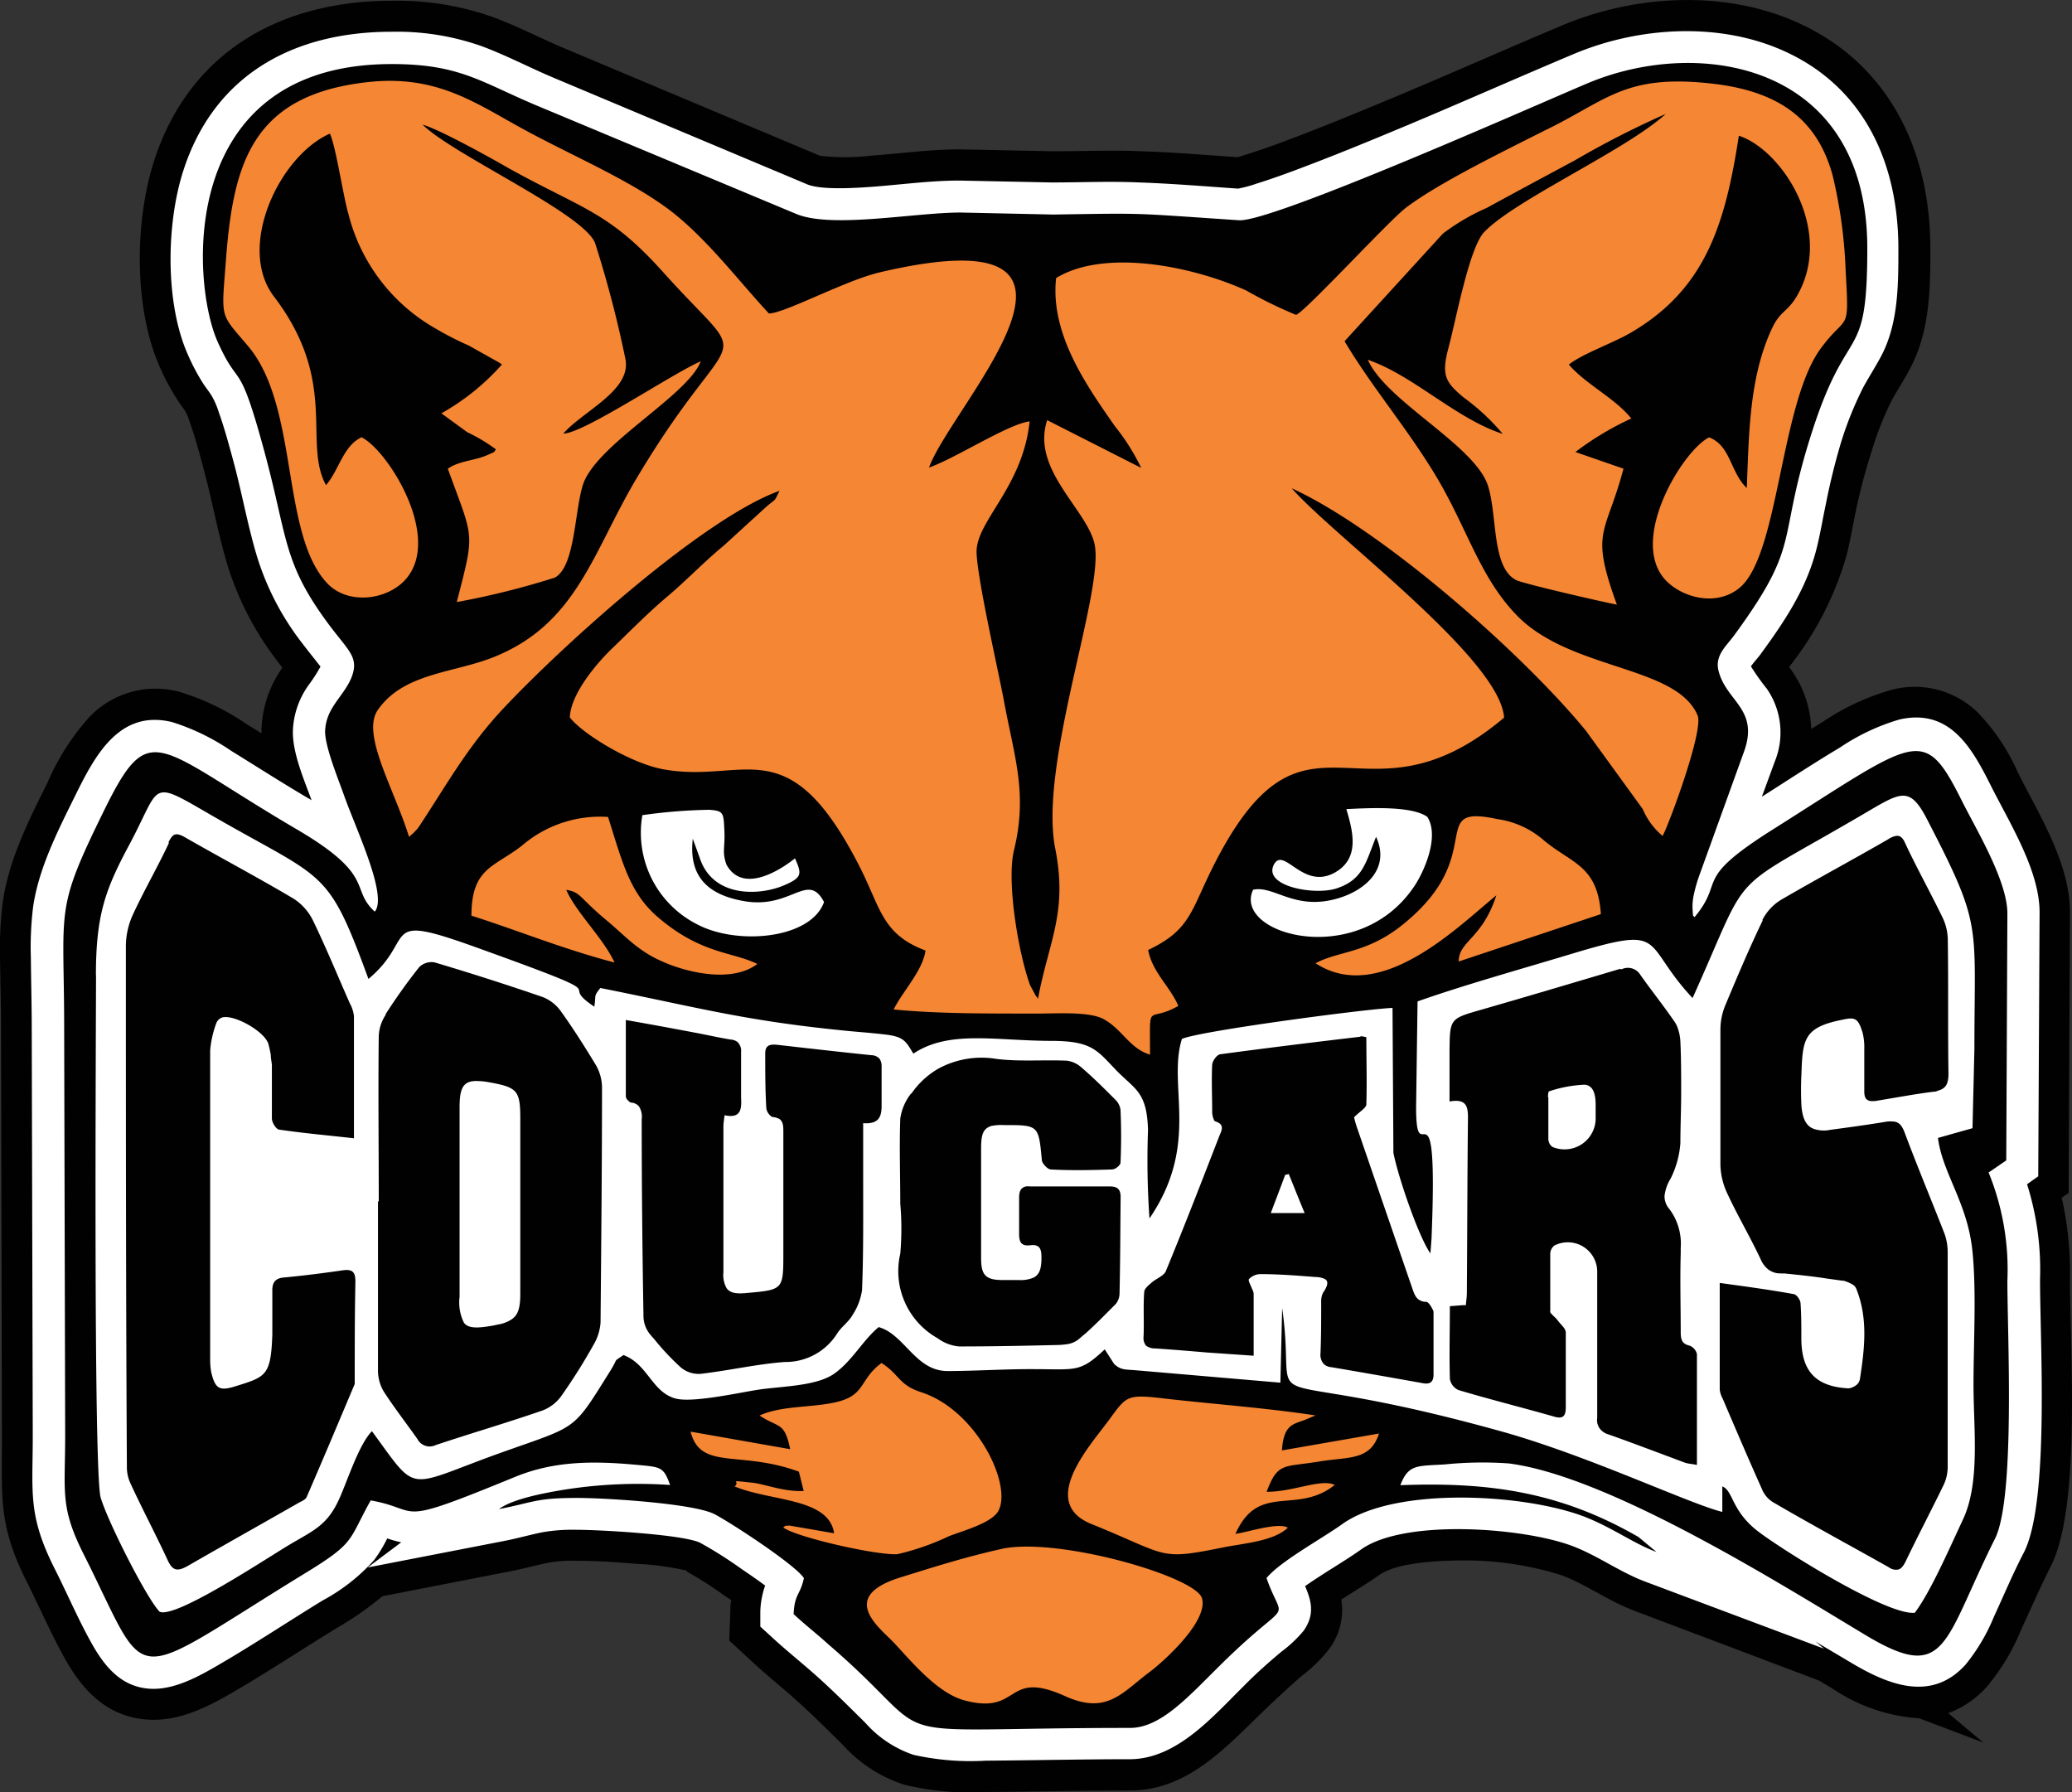 <svg id="Layer_1" data-name="Layer 1" xmlns="http://www.w3.org/2000/svg" viewBox="0 0 185.34 160.3">
  <rect x="0" y="0" width="185.34" height="160.3" fill="#333333" stroke="none"/>
  <g id="Layer_1-2" data-name="Layer_1">
    <path d="M88.76,180.33a25.78,25.78,0,0,0-4.56-.61c-1.71-.14-3.53-.27-5.24-.27a13,13,0,0,0-2.57.17c-1.12.23-2.23.54-3.36.76l-11.49,2.24a28.24,28.24,0,0,1-3.91,2.74c-3.1,1.89-6.13,3.9-9.27,5.74-2.4,1.4-5,2.77-7.91,2.55-3.39-.26-5.57-2.4-7.18-5.21-1.31-2.29-2.34-4.72-3.53-7.08-2.62-5.2-2.22-7.66-2.24-13.17l-.08-36.28c0-2.14-.06-4.27-.09-6.4a33.72,33.72,0,0,1,.24-4.92c.54-3.82,2.3-7.3,4-10.72A21.43,21.43,0,0,1,35.31,104a8.16,8.16,0,0,1,8.1-2.26,21.81,21.81,0,0,1,6,2.89l1.31.81c0-.12,0-.24,0-.36a10.13,10.13,0,0,1,1.87-5.51l-.39-.51a27.19,27.19,0,0,1-4.51-8.63c-.86-2.84-1.37-5.76-2.14-8.62-.38-1.42-.76-2.84-1.25-4.22a5.83,5.83,0,0,0-.36-.9c-.2-.33-.47-.64-.69-1a20.6,20.6,0,0,1-1.62-3c-2.33-5.23-2.27-13-.52-18.44,3.15-9.77,11.32-14.33,21.26-14.33a25.54,25.54,0,0,1,9,1.44c2.25.82,4.35,1.94,6.56,2.86l22.74,9.56a19.41,19.41,0,0,0,4.51,0c2.68-.2,5.34-.57,8-.57h.07l8.25.17c2.64,0,5.28-.12,7.92,0,2.87.09,5.73.33,8.59.53.3-.07.67-.2.93-.28,1.11-.35,2.21-.74,3.3-1.15,3.09-1.15,6.15-2.41,9.2-3.68,5.24-2.18,10.42-4.49,15.65-6.69,6.44-2.7,14.29-3.17,20.77-.36C196.24,45.39,200,53.26,200,62.08c0,3.83-.05,7.63-2,11.08-.47.85-1,1.67-1.47,2.53a29.15,29.15,0,0,0-1.78,4.51,55.09,55.09,0,0,0-1.42,5.37c-.28,1.35-.5,2.7-.84,4a28.79,28.79,0,0,1-5.13,9.94,4.41,4.41,0,0,1,.29.4,9.48,9.48,0,0,1,1.69,5.14l1.12-.69a21.33,21.33,0,0,1,6.15-2.83,8.07,8.07,0,0,1,7.58,2,18.33,18.33,0,0,1,3.63,5.39c1.94,3.89,4.69,8.14,4.67,12.63l-.12,25-.62.43a30.42,30.42,0,0,1,.74,7.34c0,6.35,1,20.25-1.71,25.61-.95,1.88-1.79,3.81-2.68,5.73a19,19,0,0,1-3,5,8.61,8.61,0,0,1-3.5,2.42l3.14,2.63L199,193.54a15.7,15.7,0,0,1-7.73-2.64l-1.21-.73-16.54-6.25c-2.28-.86-4.22-2.29-6.43-3.15a28.64,28.64,0,0,0-8.69-1.35c-2,0-6,.11-7.69,1.3-1.11.78-2.26,1.47-3.4,2.2a5.87,5.87,0,0,1-1.1,4.44,13.31,13.31,0,0,1-2.46,2.4c-1.13,1-2.22,2-3.26,3C137,196.1,133.61,200,128.38,200c-4.28,0-8.56.1-12.84.13a24.72,24.72,0,0,1-7.28-.64A12.49,12.49,0,0,1,102.8,196c-1.66-1.65-3.31-3.29-5.08-4.82-1.09-.93-2.2-1.85-3.25-2.83l-1.91-1.77.1-2.6c0-.36,0-.7.09-1l-.67-.45a34.61,34.61,0,0,0-3.32-2.12Z" transform="translate(-27.33 -39.85)" fill="#010101" fill-rule="evenodd"/>
    <path d="M95.85,181.73c-.76-.58-1.68-1.2-2.21-1.56a37.41,37.41,0,0,0-3.72-2.35c-1.63-.73-8.94-1.14-11-1.14a15.51,15.51,0,0,0-3.12.23c-1.12.23-2.2.54-3.33.76l-12.25,2.38,3-2.25a10.5,10.5,0,0,1-1.25-.35,12.69,12.69,0,0,1-1.17,1.93A16.85,16.85,0,0,1,56.19,183c-3.07,1.88-6.11,3.9-9.22,5.71-1.84,1.08-4.11,2.35-6.31,2.18-2.41-.18-3.86-1.85-5-3.82-1.26-2.2-2.31-4.68-3.46-6.95-2.42-4.82-1.93-6.81-1.94-11.93l-.09-36.29c0-2.14-.06-4.28-.08-6.42a29.42,29.42,0,0,1,.2-4.5c.49-3.44,2.21-6.81,3.73-9.89,1.77-3.59,3.95-7.83,8.72-6.65A20,20,0,0,1,48,107c2.4,1.48,4.76,3,7.2,4.42-.71-1.92-1.73-4.3-1.67-6.23a7.46,7.46,0,0,1,1.41-4.07A14.08,14.08,0,0,0,56,99.47l-.31-.39c-.43-.55-.87-1.09-1.29-1.65a24.3,24.3,0,0,1-4.07-7.77c-.84-2.78-1.36-5.73-2.12-8.55-.4-1.47-.81-3-1.32-4.42a7.07,7.07,0,0,0-.61-1.41c-.22-.37-.5-.71-.74-1.07a18.39,18.39,0,0,1-1.4-2.63c-2.06-4.62-1.94-11.74-.41-16.47,2.77-8.59,9.87-12.42,18.63-12.42a22.8,22.8,0,0,1,8,1.27c2.18.8,4.28,1.91,6.43,2.82l22.82,9.59c1.34.49,4.3.29,5.7.19,2.58-.19,5.26-.56,7.83-.56h0l8.27.17c2.6,0,5.24-.12,7.84,0,2.93.1,5.9.35,8.82.55a10.58,10.58,0,0,0,1.61-.43c1.16-.36,2.31-.77,3.44-1.19,3.13-1.17,6.23-2.43,9.31-3.72,5.24-2.18,10.42-4.49,15.65-6.69,5.74-2.42,12.82-2.89,18.6-.38,7.35,3.2,10.46,10.07,10.46,17.8,0,3.28,0,6.8-1.62,9.74-.48.88-1,1.7-1.5,2.6a31.35,31.35,0,0,0-2,4.94A58,58,0,0,0,190.64,85c-.28,1.3-.49,2.63-.82,3.93-.91,3.62-2.89,6.54-5.07,9.52-.19.25-.57.67-.8,1a20.15,20.15,0,0,0,1.42,2,6.87,6.87,0,0,1,.72,6.5l0,0-1.16,3.16c2.33-1.48,4.64-3,7-4.41a19.16,19.16,0,0,1,5.32-2.5c4.46-1,6.43,2.47,8.14,5.88s4.39,7.64,4.38,11.39l-.12,23.59-1,.71a25.4,25.4,0,0,1,1.16,8.52c0,5.6.85,19.83-1.42,24.37-1,1.92-1.81,3.86-2.71,5.81a16.93,16.93,0,0,1-2.54,4.28c-3.11,3.43-7.06,1.73-10.41-.29l-3-1.78.75.63-16-6c-2.25-.85-4.18-2.28-6.4-3.14-4.31-1.68-15.09-2.52-19,.27-1.2.85-2.49,1.61-3.73,2.42-.31.2-.8.52-1.28.86.55,1.29.91,2.52-.14,4a11.41,11.41,0,0,1-2,1.88c-1.19,1-2.32,2-3.42,3.13-2.74,2.7-5.95,6.47-10.13,6.47s-8.57.1-12.86.13a23.38,23.38,0,0,1-6.47-.52,10,10,0,0,1-4.31-2.86c-1.73-1.71-3.36-3.35-5.22-4.94-1.07-.92-2.15-1.8-3.18-2.76l-1-.91,0-1.33a7.52,7.52,0,0,1,.43-2.33Z" transform="translate(-27.33 -39.85)" fill="#fff" fill-rule="evenodd"/>
    <path d="M60.83,121.37c-2.22-2.05.15-3.17-6.9-7.31-12.75-7.47-13.15-10.14-17.3-1.7-4.46,9.07-3.56,8.48-3.56,19.53l.09,36.29c0,5.14-.48,6.43,1.63,10.64,6.13,12.17,3.47,11.76,19.89,1.71,4.5-2.75,3.79-2.88,5.81-6.48,4.79.86,1.77,2.47,12.91-2.1,3.6-1.48,7.18-1.43,11.11-1.06,1.95.18,2.19.2,2.76,1.78a42.2,42.2,0,0,0-9.58.44c-1.55.26-4.5.79-5.73,1.72,3.17-.62,3.3-1,7-1,2.55,0,10.41.49,12.28,1.45,1.58.83,7.23,4.54,8,5.72-.33,1.54-.84,1.39-.92,3.22,1.07,1,2,1.7,3.09,2.69,10.8,9.27,2.83,7.49,27,7.49,2.78,0,5.26-2.85,8.1-5.64,6.47-6.39,5.67-3.34,4.11-7.76,1.19-1.48,5-3.55,6.79-4.84,4.71-3.36,16.31-2.73,21.73-.62,2.51,1,4.27,2.34,6.37,3.13l-1.61-1.34c-6.93-4-13.28-4.95-21.31-4.64.73-1.9,1.5-1.7,4-1.86a33.49,33.49,0,0,1,5.66-.09c9,1.12,24.41,10.83,31.94,15.35,7.31,4.39,6.93.69,11.59-8.61,1.83-3.66,1.11-18.2,1.11-23.08a23,23,0,0,0-1.68-9.68l1.58-1.08.1-22.08c0-2.93-2.78-7.5-4.07-10.08-3.45-6.89-3.94-5.62-17.13,2.7-7,4.45-4,4.38-6.79,7.71-.14-.31-.11.28-.17-.73a4.91,4.91,0,0,1,.07-1.08,13,13,0,0,1,.52-1.89L183.36,107c1.3-3.73-1.6-4.41-2.3-7.12-.36-1.38.63-2.18,1.36-3.16,6.2-8.47,3.75-8.15,7-18.26s4.94-5.8,4.94-16.41c0-16.44-14.89-19-25-14.76-4.56,1.92-28.24,12.46-31.21,12.26-9.83-.66-8.19-.64-16.59-.51l-8.3-.18c-4.11,0-11.34,1.42-14.6.17L75.7,49.44c-5.29-2.18-7.09-3.86-13.33-3.86-19.21,0-17.95,19.51-15.58,24.82,2,4.48,1.85,1.18,4.22,9.95,2.07,7.66,1.61,9.82,5.73,15.35,1.78,2.4,2.77,2.94,2,4.82-.72,1.68-2.27,2.65-2.33,4.76,0,1.41,1.22,4.35,1.69,5.7,1.06,3,3.91,8.93,2.77,10.39Z" transform="translate(-27.33 -39.85)" fill="#010101" fill-rule="evenodd"/>
    <path d="M35.92,127.05c0,4.27-.25,44.56.42,46.77s4.11,9,5.27,10.19c1.43.63,9.47-4.72,11.62-6s3.39-1.72,4.47-4.15c.75-1.69,1.75-4.83,2.9-6,4.29,5.84,2.84,5,11.95,1.78,6.54-2.32,6-1.8,9.38-7.19.78-1.27.17-.7,1.17-1.4,2.17.82,2.52,3.25,4.59,3.87,1.47.45,5.66-.49,7.4-.76,2-.32,5.22-.3,6.84-1.43s2.57-3,4-4.18c2.33.66,3.28,3.93,6.16,3.93,2.4,0,5.07-.18,7.6-.17,3.94,0,4.22.33,6.46-1.77l.84,1.31c.61.55.95.48,1.93.56l12.94,1.11.16-6.68c1.5,10.66-3.95,4.5,19.47,11,7.77,2.14,16.91,6.5,19.9,7.24V172.8c.94.37.81,2,2.86,3.75,1.44,1.27,11.8,7.85,14.36,7.55,1.42-1.89,3.12-5.81,4.32-8.37,1.54-3.31.93-8.12.93-12s.28-8.5-.11-12.1c-.46-4.23-2.67-6.86-3.07-10l3.09-.87.17-7.08c0-11.43.74-10.93-4.24-20.56-1.42-2.74-2.19-2.49-4.76-1-13.67,8.08-10.65,4.67-16.21,17-4.68-5-2.08-6.59-10.87-3.94-4.5,1.36-9.6,2.78-13.73,4.24l-.13,9.46c0,6.25,2-3.59,1.38,11.75l-.1,1.33c-1.06-1.51-2.88-6.81-3.31-9L151.89,130c-2.42.1-17.38,2.08-18.84,2.78-1.31,4.21,1.66,9.37-2.9,16.05a74.06,74.06,0,0,1-.13-7.89c-.09-3.47-1.18-3.64-2.86-5.38s-2.14-2.59-5.68-2.61c-5.13,0-9.23-1-12.45,1.14-.65-1.06-.82-1.51-2.45-1.7-1.29-.16-2.57-.24-3.82-.37-9-.9-13.08-2.08-21.73-3.8-.63.8-.36.58-.54,1.67-3.71-2.47,3.11-.38-10.47-5.27-8.95-3.23-5.31-.91-9.73,2.79-3.67-10-3.83-8.76-13.82-14.51-5.9-3.4-4.63-3-7.56,2.48-2.15,4-3,6.29-3,11.7Z" transform="translate(-27.33 -39.85)" fill="#fff" fill-rule="evenodd"/>
    <path d="M116.93,178.39c-3.25.72-6,1.6-9,2.53-5.72,1.76-1.9,4.52-.61,5.89,1.51,1.61,3.86,4.49,6.29,5.13,5.07,1.35,3.57-2.83,9-.38,3.77,1.7,5.1-.34,7.59-2.19,1-.74,5.23-4.44,4.65-6.56-.54-1.95-12.92-5.52-17.94-4.42Zm25.56-1.92c-.9-.47-3.63.45-4.65.57,2.08-4.65,5.45-1.65,8.88-4.37-1.2-.6-3.73.63-6.09.61,1-2.67,1.51-2.18,4.66-2.7,2.66-.45,4.61-.05,5.39-2.51L142,169.58c.14-2.29,1-2.34,2-2.71l1-.42c-4.41-.67-9-1-13.41-1.5-3.56-.42-3.45-.27-5.13,2s-6.24,7.29-1.51,9.21c7,2.83,5.93,3.28,11.77,2.1,1.89-.38,4.52-.55,5.8-1.76Zm-47.2-10c1.67,1.12,2.22.51,2.72,3L89.1,167.9c.91,3.51,4.36,1.63,9.69,3.58l.43,1.73c-1.8.08-3.52-.63-4.57-.74-2.42-.25-1-.15-1.61.33,3.25,1.36,8.43,1,8.9,4.19l-4-.69c-.73.06-.21,0-.56.17,1.24.9,8.46,2.52,10.23,2.39a22.65,22.65,0,0,0,4.61-1.61c1.16-.46,3.86-1.17,4.43-2.29,1.22-2.38-2-9-6.93-10.59-2-.64-1.92-1.58-3.54-2.61-2.05,1.53-1.37,2.92-4.18,3.53-2.22.48-4.75.28-6.71,1.16ZM59.6,79c-1.58.77-2,3-3.11,4.24C54.4,79.43,57.65,74,51.84,66.38c-3.38-4.42.47-12.58,5-14.58C57.39,53,58,57.28,58.5,59a16.37,16.37,0,0,0,7.75,10.21,27.77,27.77,0,0,0,3,1.54L72,72.29l.23.16a20.81,20.81,0,0,1-5.42,4.37l2.32,1.69a15.19,15.19,0,0,1,2.57,1.54c-.31.29.21.07-.84.53s-2.55.51-3.47,1.2c2.33,6.44,2.45,5.48.8,11.92a71.24,71.24,0,0,0,8.78-2.19c1.79-1,1.75-5.84,2.48-8.23,1.1-3.63,9.37-8,10.56-11.11-2.39,1-10.52,6.48-12.29,6.46,1.73-2,6.08-3.84,5.56-6.63a99.56,99.56,0,0,0-2.73-10.44C79.43,58.89,67.88,53.7,65.13,51c1.47.4,6.15,3,7.62,3.85,6.74,3.75,9,3.9,13.86,9.3,8.36,9.33,6.6,3.55-2.21,18.27C80.34,89.15,79,95.71,71.32,98.69c-3.55,1.37-7.94,1.39-10.2,4.67-1.49,2.16,1.45,7,2.8,11.34l.44-.39c.55-.61.07,0,.52-.63,2.46-3.73,4.31-7.1,7.5-10.49,5.38-5.72,17.88-17,24.68-19.44-.56,1.1-.18.56-1.22,1.46l-3.78,3.45c-1.82,1.5-3.28,3.07-5.09,4.59-1.65,1.39-3.44,3.21-5,4.71-1.17,1.15-3.57,3.87-3.67,6.05,1.07,1.43,5.38,4.09,8.32,4.64,7.33,1.36,11.17-3.87,17.58,8.67,1.92,3.75,2,6.08,5.92,7.55-.27,1.84-2.07,3.67-2.85,5.27,4,.4,8.71.36,12.79.37,1.68,0,4.74-.21,6,.5,1.64.89,2.33,2.64,4.14,3.17,0-5-.29-2.74,2.53-4.36-.73-1.72-2.32-3-2.7-5,3.72-1.76,3.81-3.43,5.72-7.28,8.39-16.86,13.3-2.7,26.12-13.5-.34-5.24-15.14-16.14-19-20.52,8.16,3.75,20.68,14.81,26.32,21.69l5.08,7a6.38,6.38,0,0,0,1.78,2.41c.61-1.13,3.69-9.47,3.13-10.78-1.9-4.51-11.43-4-16.22-9-3.32-3.46-4.39-7.77-7.22-12.47-2.58-4.28-5.68-7.87-8.14-12l8.8-9.63a19.46,19.46,0,0,1,3.93-2.3c2.75-1.5,5-2.71,7.84-4.23a81.76,81.76,0,0,1,8.16-4.17c-3.56,3.25-13.49,7.68-16.25,10.58-1.32,1.39-2.52,7.86-3.18,10.33s-.28,3.08,1.34,4.44a19.51,19.51,0,0,1,3.51,3.27c-4.2-1.36-8-5.24-12.07-6.63,1.65,3.71,9.5,7.6,10.73,11.21.88,2.62.31,7.37,2.55,8.5.6.31,7.93,2,9,2.19-2.44-6.71-1-6.15.59-12.16l-4.3-1.49a26.57,26.57,0,0,1,5-3c-1.51-1.86-4-3-5.59-4.82,1.25-1,4.19-2,5.79-3,6.53-3.92,8.23-9.76,9.42-17.47,3.93,1.28,8.61,8.6,5.15,14.41-.85,1.41-1.47,1.24-2.24,2.94-2,4.37-2,9.39-2.2,14.16-1.49-1.41-1.42-3.78-3.37-4.53-2.32,1.14-7.14,9-4,12.65,1.44,1.65,4.6,2.56,6.72.81,3.54-2.93,3.63-16.48,7.27-21.42,2.4-3.25,2.55-1.15,2.22-7a42.79,42.79,0,0,0-1.17-8.5c-1.42-5.16-5-7.52-10.76-8.18-7.85-.89-9.38,1.49-15,4.2C162,53.3,156,56.21,153.08,58.44c-1.55,1.18-9.2,9.51-9.83,9.57a39.27,39.27,0,0,1-4.45-2.18c-4.73-2.15-12.64-3.78-17-1.11-.55,5,2.72,9.61,5.25,13.24a19.39,19.39,0,0,1,2.36,3.74L121,77.43c-1.44,4.37,3.46,7.9,4.22,11,1,4.08-5,19.73-3.5,27.31,1.14,5.75-.59,8.31-1.54,13.44-.06-.06-.15-.27-.17-.21l-.54-1c-1.08-3-2.11-9.33-1.44-12.07,1.26-5.16,0-8.41-.93-13.53-.46-2.46-2.54-11.57-2.41-13.37.19-2.73,4.14-5.73,4.74-11.46-1.94.24-6.62,3.3-9,4.13,2-5.58,18.87-22.92-4.41-17.46-3.1.73-8.47,3.65-9.91,3.68-2.9-3.12-5.84-7.08-9.33-9.58s-8.25-4.54-12.29-6.72C70,49.19,66.5,46.43,60,47.22c-10.17,1.21-11.81,7.33-12.46,15.89-.41,5.42-.57,4.67,2,7.72,4.57,5.44,2.88,16.85,7.1,21.23,1.88,1.94,5.4,1.44,7-.42,3.29-3.79-1.7-11.63-4-12.69Zm9.9,42.75c4.18,1.33,8.23,3,12.8,4.19-1-2.17-3.47-4.52-4.32-6.5,1.32.22,1.08.61,3.55,2.68,1.21,1,2.14,2,3.38,2.82,2.19,1.53,7.5,3.17,10.16,1.13-2.22-1.1-5-.87-8.85-4.15-2.58-2.19-3.21-4.94-4.5-9A10.73,10.73,0,0,0,74,115.5C71.54,117.42,69.52,117.45,69.5,121.7ZM145,126c5.8,3.8,12.83-3.35,16.18-6.07-1.28,3.93-3.36,4.07-3.37,5.92l12.72-4.24c-.31-4.44-2.66-4.5-5.2-6.68a8,8,0,0,0-4.08-1.82c-6.34-1.37-.87,3-8,9.07-3.45,3-6.08,2.66-8.23,3.82Z" transform="translate(-27.33 -39.85)" fill="#f58634" fill-rule="evenodd"/>
    <path d="M150.42,114.7c1.29,2.8-.92,4.75-3.34,5.48-3.93,1.19-5.75-1.16-7.66-.75-1.88,4,9.47,7.22,14.47-.39.9-1.38,2.2-4.43,1.11-6.13-1.41-1-5.23-.79-7.24-.69.63,2.1,1.17,4.37-.95,5.63-2.92,1.72-4.62-2.35-5.53-.67-1,1.95,3.66,2.78,5.61,2.13,2.4-.79,2.61-2.38,3.53-4.61Zm-65.63-1.94a9.18,9.18,0,0,0,4.91,9.77c3.6,1.9,10.17,1.3,11.34-2-1.47-2.77-2.9.66-7.15-.08-3-.52-5-2-4.59-5.58l.6,1.65c1.16,3.68,5.42,3.45,7.6,2.5,1.59-.69,1.56-1,.94-2.4,0,0-4.4,3.72-6.13.56-.41-1.14-.12-1.52-.18-2.9-.07-1.76-.06-1.9-1.35-2A47.92,47.92,0,0,0,84.79,112.76Z" transform="translate(-27.33 -39.85)" fill="#fff" fill-rule="evenodd"/>
    <path d="M42.43,115.27c-1,2.13-2.2,4.2-3.2,6.36a6.82,6.82,0,0,0-.64,2.78v.06c0,15.51,0,31.06.09,46.57a3.4,3.4,0,0,0,.33,1.51c1.06,2.3,2.26,4.56,3.32,6.85.46,1,.91,1,1.78.52,3.3-1.9,6.66-3.78,10-5.69.23-.12.55-.25.65-.48,1.46-3.36,2.88-6.75,4.3-10.11v-.17h0v-.06c0-2.94,0-5.95.06-8.89v-.06c0-.78-.22-1.1-1.06-1-1.78.26-3.52.48-5.3.65-.84.06-1.1.48-1.07,1.26v0c0,.65,0,1.29,0,1.94s0,1.26,0,1.9c-.13,3.66-.55,3.78-3.26,4.62-1.46.46-1.84.26-2.2-1.22a6.17,6.17,0,0,1-.1-1.07q0-13.86,0-27.66v-.1a9.28,9.28,0,0,1,.55-2.42.86.86,0,0,1,.58-.52c1.1-.22,3.71,1.26,4.07,2.36a9.47,9.47,0,0,1,.22,1c0,.3.07.59.1.88v2.52c0,.77,0,1.52,0,2.29,0,.36.39,1,.68,1,2.17.32,4.33.51,6.66.77,0-3.78,0-7.3,0-10.92a3,3,0,0,0-.36-1.13c-1.1-2.49-2.13-5-3.29-7.4a4.86,4.86,0,0,0-1.78-2c-3.23-1.91-6.53-3.66-9.79-5.53-.75-.39-1-.23-1.36.49Zm18.71,32.05s0,0,0,.06c0,5,0,10,0,15a3.69,3.69,0,0,0,.52,1.94c.94,1.45,2,2.81,3,4.23a1.24,1.24,0,0,0,1.65.55c3.2-1.07,6.4-2,9.57-3.1a3.69,3.69,0,0,0,1.64-1.26,51.84,51.84,0,0,0,2.91-4.62,4.42,4.42,0,0,0,.55-1.46,3.76,3.76,0,0,0,.07-.55c.06-7,.13-14,.13-21.06a4.11,4.11,0,0,0-.55-1.94c-1-1.65-2-3.23-3.11-4.78a3.62,3.62,0,0,0-1.64-1.3q-4.8-1.65-9.67-3.1a1.57,1.57,0,0,0-1.38.42,51,51,0,0,0-3,4.2s0,0,0,.07a3.67,3.67,0,0,0-.62,1.9c-.06,4.91,0,9.86,0,14.77ZM73.87,140v15.51c0,1.26-.16,1.93-.78,2.35a3.05,3.05,0,0,1-1.22.46l-.42.09c-1.46.26-2.23.26-2.62-.25a4.08,4.08,0,0,1-.39-2.33v-8.37c0-2.88,0-5.75,0-8.59,0-1.75.35-2.36,1.58-2.33a6.31,6.31,0,0,1,1,.1C73.64,137.11,73.87,137.37,73.87,140Zm9.44-9c0,2.43,0,4.66,0,6.92a.53.53,0,0,0,.19.35c.1.1.2.2.29.2a1,1,0,0,1,.68.32,1.68,1.68,0,0,1,.26,1.16c0,5.88.06,11.8.16,17.68a2.59,2.59,0,0,0,.55,1.52c.13.16.26.32.39.45a22.19,22.19,0,0,0,2.39,2.55,2.48,2.48,0,0,0,1.78.58c2.52-.29,5-.87,7.53-1.06a5.44,5.44,0,0,0,4.71-2.59c.39-.58,1-1,1.33-1.58a5.53,5.53,0,0,0,.87-2.26c.13-3.23.1-6.46.1-9.7v-5.23c1.35.1,1.65-.52,1.65-1.55s0-2.36,0-3.52a1.15,1.15,0,0,0-.2-.71,1,1,0,0,0-.71-.3c-2.81-.29-5.62-.61-8.43-.93-.71-.07-1.1.06-1.07.87,0,1.62,0,3.23.1,4.85a1.18,1.18,0,0,0,.29.55c.1.09.19.19.29.19a1.57,1.57,0,0,1,.61.19c.33.26.33.68.33,1.17,0,3.62,0,7.2,0,10.79,0,3.3,0,3.3-3.29,3.59-.94.09-1.46,0-1.78-.42a2.39,2.39,0,0,1-.29-1.43V140.6c0-.29.06-.62.1-1,1.55.33,1.52-.64,1.48-1.64,0-1.36,0-2.69,0-4a1.11,1.11,0,0,0-.32-.91,1.13,1.13,0,0,0-.61-.22c-1-.16-2-.39-3-.58-2.06-.39-4.16-.78-6.39-1.17Zm25.49,6.69a4.7,4.7,0,0,0-.94,2.2c-.09,2.55,0,5.07,0,7.63,0,0,.07,0,0,0a25.54,25.54,0,0,1,0,4.46,6.88,6.88,0,0,0,3.33,7.56,3.76,3.76,0,0,0,1.94.74c2.94,0,5.88-.06,8.82-.13a6.88,6.88,0,0,0,.74-.06,2.16,2.16,0,0,0,1-.36c.26-.19.49-.42.74-.61.46-.42.91-.84,1.33-1.26l1.36-1.36a1.51,1.51,0,0,0,.35-.87c.07-2.91.07-5.82.1-8.73,0-.67-.29-.93-.94-.93-2.39,0-4.75,0-7.14,0a1.47,1.47,0,0,0-.39,0c-.45.1-.61.42-.61,1,0,1.1,0,2.16,0,3.26,0,.71.19,1.1,1,1s1,.29,1,1.07c0,1-.16,1.52-.68,1.81a2.88,2.88,0,0,1-1.33.23h-1.45c-1.52,0-1.94-.42-1.94-1.94v-9.83c0-1.22.16-1.74.87-2a4.32,4.32,0,0,1,1.17-.09c3.1,0,3.1,0,3.39,3.1,0,.32.52.87.81.87,1.84.1,3.65.06,5.46,0a1.16,1.16,0,0,0,.26-.06c.26-.13.51-.39.51-.55.07-1.59.07-3.14,0-4.72a1.57,1.57,0,0,0-.49-.94c-1-1-2-2-3.07-2.91a2.39,2.39,0,0,0-1.26-.55c-2.1-.09-4.23.1-6.3-.16a8.09,8.09,0,0,0-5.17.87,7.41,7.41,0,0,0-2.39,2.2ZM149,132.58c-4.16.49-8.3,1-12.47,1.56-.32,0-.74.58-.77.93-.07,1.39,0,2.81,0,4.24a1.75,1.75,0,0,0,.16.71c0,.06.09.13.13.13a1.49,1.49,0,0,1,.38.19c.39.32.1.77-.06,1.19-1.55,4-3.1,8-4.75,12-.16.42-.84.67-1.23,1s-.68.58-.71.87c-.1,1.33,0,2.68-.06,4a1.12,1.12,0,0,0,.22.81,1.35,1.35,0,0,0,.84.25c1.52.1,3.07.23,4.59.36l4.2.29v-5.56a1.35,1.35,0,0,0-.16-.45c-.1-.29-.36-.74-.26-.84a1.44,1.44,0,0,1,1-.45c1.65,0,3.3.13,4.94.26a2.08,2.08,0,0,1,.81.16c.39.19.33.58-.13,1.26a1.73,1.73,0,0,0-.16.81c0,1.52,0,3.07-.06,4.58a1.23,1.23,0,0,0,.32,1,1.19,1.19,0,0,0,.68.26c2.71.46,5.43.94,8.11,1.42.65.13,1-.06,1-.77,0-1.84,0-3.72,0-5.56a.48.48,0,0,0-.1-.29c-.13-.29-.39-.65-.55-.65a1.1,1.1,0,0,1-.61-.16c-.39-.22-.52-.71-.68-1.16l-4.88-14.19a9.37,9.37,0,0,1-.29-1c.52-.52,1.1-.84,1.1-1.16.06-2,0-3.94,0-6-.32-.07-.45-.1-.52-.07Zm-8,15.77c.48-1.26.9-2.36,1.29-3.42a3,3,0,0,0,.32-.07h0c.45,1.1.87,2.17,1.42,3.49h-3.07Zm31.24-21.84c-4.13,1.23-8.27,2.46-12.4,3.65-2.82.81-2.82.78-2.85,3.72v4.49c1.46-.26,1.65.39,1.65,1.42v0c-.06,5.24-.06,10.5-.1,15.71,0,.35-.06.71-.09,1.09-.1,0-.2,0-.29,0l-1.14.09c0,2.23-.06,4.33,0,6.43v.07a1.34,1.34,0,0,0,.77,1c2.81.84,5.66,1.55,8.5,2.36.84.26,1.1,0,1.1-.84h0c0-2.23,0-4.43,0-6.66,0-.39-.49-.74-.75-1.13-.19-.23-.48-.45-.64-.68v0a.13.13,0,0,1,0-.1V157c0-.84,0-1.65,0-2.45s0-1.68,0-2.52a.94.94,0,0,1,.38-.78,2.63,2.63,0,0,1,3.82,2.42c0,.33,0,.65,0,1,0,4,0,8,0,12h0v0a1.27,1.27,0,0,0,.55,1.26,1.49,1.49,0,0,0,.49.23c2.29.81,4.55,1.68,6.82,2.52.29.1.61.1,1.06.2,0-3.4,0-6.66,0-9.92a1.08,1.08,0,0,0-.65-.75c-.71-.16-.8-.58-.8-1.23h0c0-2.32-.07-4.68,0-7v-.51a5.16,5.16,0,0,0-1-3.46,1.75,1.75,0,0,1-.45-1.17,3.75,3.75,0,0,1,.55-1.58,8.43,8.43,0,0,0,.87-3.17c0-1.48.07-3,.07-4.52s0-3-.07-4.56v0a4.2,4.2,0,0,0-.32-1.42,2.72,2.72,0,0,0-.2-.35c-1-1.46-2.06-2.78-3.07-4.21a1.3,1.3,0,0,0-1.68-.48ZM165.8,138h0v0c0-.2,0-.52.13-.55a11.5,11.5,0,0,1,3.13-.58c.87.06,1,1,1,1.84v.68c0,.13,0,.29,0,.45V140h0v0a2.78,2.78,0,0,1-3.87,2.43.89.89,0,0,1-.36-.68c0-1.26,0-2.49,0-3.75ZM185,122.18c-1.2,2.49-2.29,5.07-3.36,7.63a5.74,5.74,0,0,0-.42,2.1c0,4,0,8.07,0,12.11a6.35,6.35,0,0,0,.65,2.65c.93,2,2.07,3.91,3,5.92a2.2,2.2,0,0,0,.68.84,1.82,1.82,0,0,0,.94.32.21.21,0,0,1,.13,0c.1,0,.19,0,.32,0,1.26.13,2.56.26,3.82.46l1.38.19s.07,0,.1,0a3.58,3.58,0,0,1,.78.33.76.76,0,0,1,.35.38c1.07,2.65.75,5.37.33,8.08a.88.88,0,0,1-.29.52,1.44,1.44,0,0,1-.72.32h0c-3-.16-4.26-1.58-4.23-4.59,0-1,0-2-.07-3,0-.3-.35-.81-.61-.84-2.13-.39-4.3-.68-6.62-1,0,3.36,0,6.47,0,9.54a2.21,2.21,0,0,0,.26.8c1.16,2.72,2.32,5.43,3.52,8.11a2.44,2.44,0,0,0,1,1.17c3.42,2,6.91,3.88,10.34,5.81a1.07,1.07,0,0,0,.87.2c.23-.07.42-.29.62-.68,1.13-2.36,2.32-4.62,3.45-6.95a3.81,3.81,0,0,0,.33-1.61c0-6.4,0-12.77,0-19.16a4.86,4.86,0,0,0-.29-1.65c-1.17-3-2.43-6-3.59-9.11-.26-.65-.55-.88-1-.91a3.09,3.09,0,0,0-.51,0c-1.72.29-3.43.52-5.14.75a2.7,2.7,0,0,1-1.55-.13c-.62-.29-.91-.94-1-2a28.25,28.25,0,0,1,0-2.91c.1-3,.23-4.07,3.36-4.75l.29-.06c1.16-.26,1.42-.13,1.81,1.13a5.16,5.16,0,0,1,.16,1.42c0,1.29,0,2.59,0,3.88,0,.64.26.9.87.84h.1c1.78-.29,3.52-.62,5.27-.84.09,0,.19,0,.29-.07h0c.78-.19,1-.64,1-1.55-.06-4,0-8-.06-12a4.68,4.68,0,0,0-.42-1.85c-1.07-2.23-2.3-4.42-3.36-6.68-.26-.62-.52-.78-.88-.72a2,2,0,0,0-.68.3c-3.19,1.84-6.43,3.58-9.59,5.42a4.55,4.55,0,0,0-1.65,1.78Z" transform="translate(-27.33 -39.85)" fill="#010101"/>
  </g>
</svg>
